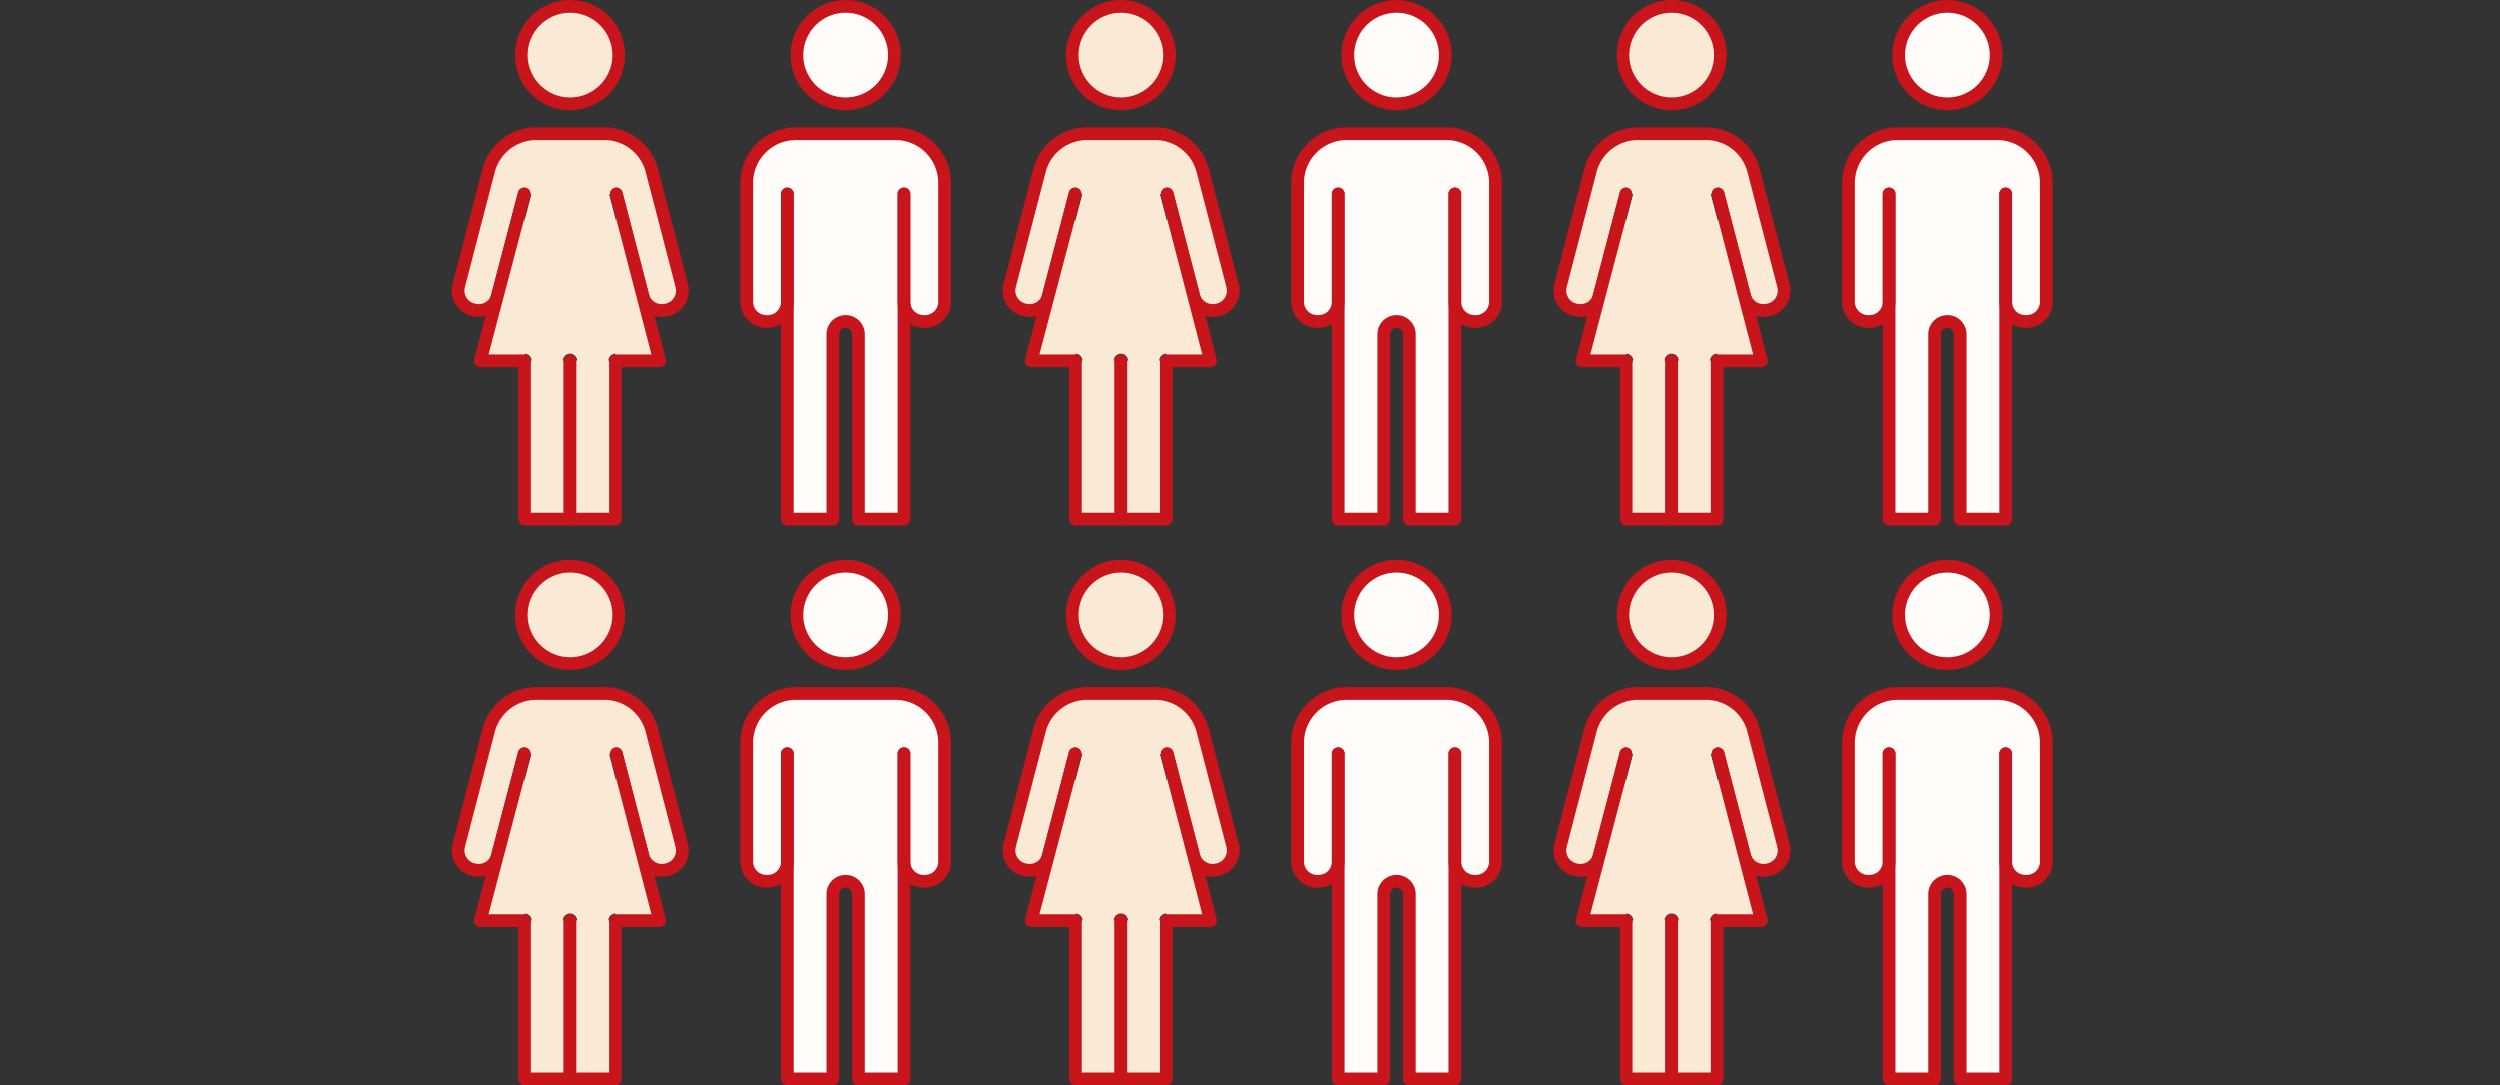 <svg xmlns="http://www.w3.org/2000/svg" width="393" height="170.602" viewBox="0 0 393 170.602">
  <rect x="0" y="0" width="393" height="170.602" fill="#333333" stroke="none"/>
  <g id="figure_data06" transform="translate(-3047 -703)">
    <rect id="長方形_344" data-name="長方形 344" width="393" height="170" transform="translate(3047 703)" fill="none"/>
    <g id="グループ_395" data-name="グループ 395" transform="translate(3017 653)">
      <g id="グループ_32" data-name="グループ 32" transform="translate(147.396 51)">
        <path id="パス_80" data-name="パス 80" d="M617.142,477.426a7.516,7.516,0,1,1-7.517,7.516A7.524,7.524,0,0,1,617.142,477.426Z" transform="translate(-601.453 -477.426)" fill="#fffcf9"/>
        <ellipse id="楕円形_2" data-name="楕円形 2" cx="7.662" cy="7.662" rx="7.662" ry="7.662" transform="translate(7.881 0)" fill="none" stroke="#c8151c" stroke-linecap="round" stroke-linejoin="round" stroke-width="2"/>
        <path id="合体_1" data-name="合体 1" d="M17.552,60.583V31.528a2.009,2.009,0,1,0-4.018,0V60.583H6.38V9.472h0V26.427a3.09,3.09,0,0,1-3.091,3.09h-.2A3.09,3.09,0,0,1,0,26.427V7.727A7.727,7.727,0,0,1,7.727,0H23.359a7.727,7.727,0,0,1,7.727,7.727v18.7a3.09,3.09,0,0,1-3.091,3.09h-.2a3.091,3.091,0,0,1-3.091-3.09V60.583Z" transform="translate(0 20.019)" fill="#fffcf9"/>
        <path id="パス_83" data-name="パス 83" d="M624.247,508.088v16.956a3.091,3.091,0,0,0,3.091,3.09h.2a3.091,3.091,0,0,0,3.091-3.09v-18.7a7.727,7.727,0,0,0-7.727-7.728H607.269a7.727,7.727,0,0,0-7.727,7.728v18.7a3.091,3.091,0,0,0,3.091,3.09h.2a3.09,3.09,0,0,0,3.091-3.09V508.088" transform="translate(-599.542 -478.597)" fill="none" stroke="#c8151c" stroke-linecap="round" stroke-linejoin="bevel" stroke-width="2"/>
        <path id="パス_84" data-name="パス 84" d="M606.694,509.233v51.112h7.154V531.29a2.01,2.01,0,0,1,2.009-2.01h0a2.01,2.01,0,0,1,2.009,2.01v29.055h7.153V509.233" transform="translate(-600.314 -479.742)" fill="none" stroke="#c8151c" stroke-linecap="round" stroke-linejoin="round" stroke-width="2"/>
      </g>
      <g id="グループ_400" data-name="グループ 400" transform="translate(233.993 51)">
        <path id="パス_80-2" data-name="パス 80" d="M617.142,477.426a7.516,7.516,0,1,1-7.517,7.516A7.524,7.524,0,0,1,617.142,477.426Z" transform="translate(-601.453 -477.426)" fill="#fffcf9"/>
        <ellipse id="楕円形_2-2" data-name="楕円形 2" cx="7.662" cy="7.662" rx="7.662" ry="7.662" transform="translate(7.881 0)" fill="none" stroke="#c8151c" stroke-linecap="round" stroke-linejoin="round" stroke-width="2"/>
        <path id="合体_1-2" data-name="合体 1" d="M17.552,60.583V31.528a2.009,2.009,0,1,0-4.018,0V60.583H6.38V9.472h0V26.427a3.09,3.09,0,0,1-3.091,3.09h-.2A3.09,3.09,0,0,1,0,26.427V7.727A7.727,7.727,0,0,1,7.727,0H23.359a7.727,7.727,0,0,1,7.727,7.727v18.7a3.09,3.09,0,0,1-3.091,3.09h-.2a3.091,3.091,0,0,1-3.091-3.09V60.583Z" transform="translate(0 20.019)" fill="#fffcf9"/>
        <path id="パス_83-2" data-name="パス 83" d="M624.247,508.088v16.956a3.091,3.091,0,0,0,3.091,3.09h.2a3.091,3.091,0,0,0,3.091-3.09v-18.7a7.727,7.727,0,0,0-7.727-7.728H607.269a7.727,7.727,0,0,0-7.727,7.728v18.7a3.091,3.091,0,0,0,3.091,3.09h.2a3.09,3.09,0,0,0,3.091-3.09V508.088" transform="translate(-599.542 -478.597)" fill="none" stroke="#c8151c" stroke-linecap="round" stroke-linejoin="bevel" stroke-width="2"/>
        <path id="パス_84-2" data-name="パス 84" d="M606.694,509.233v51.112h7.154V531.29a2.01,2.01,0,0,1,2.009-2.01h0a2.01,2.01,0,0,1,2.009,2.01v29.055h7.153V509.233" transform="translate(-600.314 -479.742)" fill="none" stroke="#c8151c" stroke-linecap="round" stroke-linejoin="round" stroke-width="2"/>
      </g>
      <g id="グループ_401" data-name="グループ 401" transform="translate(188.597 51)">
        <ellipse id="楕円形_1" data-name="楕円形 1" cx="7.439" cy="7.439" rx="7.439" ry="7.439" transform="translate(10.161 0.223)" fill="#fae9d4"/>
        <path id="パス_82" data-name="パス 82" d="M574.76,524.475a1.958,1.958,0,0,1-1.294.887l-.145.029a1.976,1.976,0,0,1-2.291-1.443l-4.158-16.005a1.115,1.115,0,0,0-2.159.561l6.451,24.834h-5.513a1.116,1.116,0,0,0-1.115,1.115v23.768h-4.923V534.451a1.115,1.115,0,1,0-2.23,0v23.768H552.46V534.451a1.115,1.115,0,0,0-1.115-1.115h-5.509l2.174-8.271a4.12,4.12,0,0,0,.2-.558l4.157-16.005a1.076,1.076,0,0,0,.012-.239,1.1,1.1,0,0,0,.012-.2,1.122,1.122,0,0,0-.072-.206,1.035,1.035,0,0,0-.07-.2,1.107,1.107,0,0,0-.171-.2,1.141,1.141,0,0,0-.111-.126,1.162,1.162,0,0,0-.271-.133,1.047,1.047,0,0,0-.126-.062h0c-.037-.01-.073,0-.111-.006a1.106,1.106,0,0,0-.735.125c-.012.006-.019.02-.03.027a1.088,1.088,0,0,0-.288.254,1.123,1.123,0,0,0-.1.2,1.058,1.058,0,0,0-.1.2v0h0l-.015.059-4.3,16.343a1.988,1.988,0,0,1-2.136,1.047l-.148-.029a1.977,1.977,0,0,1-1.534-2.436l4.7-18.109a6.612,6.612,0,0,1,6.4-4.95H563.9a6.612,6.612,0,0,1,6.4,4.95l4.7,18.109A1.958,1.958,0,0,1,574.76,524.475Z" transform="translate(-540.898 -478.732)" fill="#fae9d4"/>
        <ellipse id="楕円形_3" data-name="楕円形 3" cx="7.662" cy="7.662" rx="7.662" ry="7.662" transform="translate(9.938 0)" fill="#fae9d4" stroke="#c8151c" stroke-linecap="round" stroke-linejoin="round" stroke-width="2"/>
        <path id="合体_2" data-name="合体 2" d="M17.6,60.583V35.7h7.153V60.583Zm-7.154,0V35.7H17.6V60.583ZM24.754,35.7,24.9,9.472H10.388v0l.06,26.225H3.492L6.041,26a3.091,3.091,0,0,1-3.394,1.729L2.5,27.7A3.092,3.092,0,0,1,.1,23.894L4.8,5.784A7.726,7.726,0,0,1,12.283,0H23a7.727,7.727,0,0,1,7.478,5.784l4.7,18.109a3.091,3.091,0,0,1-2.4,3.811l-.146.029a3.091,3.091,0,0,1-3.584-2.256l-1.792-6.9L31.708,35.7Z" transform="translate(0 20.019)" fill="#fae9d4"/>
        <path id="パス_85" data-name="パス 85" d="M559.627,538.634v24.882h-7.153V538.634" transform="translate(-542.026 -482.914)" fill="#fae9d4" stroke="#c8151c" stroke-linecap="round" stroke-linejoin="round" stroke-width="2"/>
        <path id="パス_86" data-name="パス 86" d="M567.645,538.634v24.882h-7.154V538.634" transform="translate(-542.891 -482.914)" fill="#fae9d4" stroke="#c8151c" stroke-linecap="round" stroke-linejoin="round" stroke-width="2"/>
        <path id="パス_87" data-name="パス 87" d="M565.658,508.088l4.157,16.005a3.092,3.092,0,0,0,3.585,2.256l.146-.029a3.092,3.092,0,0,0,2.4-3.811l-4.7-18.109a7.727,7.727,0,0,0-7.479-5.784H553.046a7.726,7.726,0,0,0-7.479,5.784l-4.7,18.109a3.092,3.092,0,0,0,2.4,3.811l.146.029a3.09,3.09,0,0,0,3.584-2.256l4.158-16.005" transform="translate(-540.763 -478.597)" fill="#fae9d4" stroke="#c8151c" stroke-linecap="round" stroke-linejoin="round" stroke-width="2"/>
        <path id="パス_88" data-name="パス 88" d="M568.652,509.233l6.813,26.229H568.51" transform="translate(-543.756 -479.742)" fill="#fae9d4" stroke="#c8151c" stroke-linecap="round" stroke-linejoin="round" stroke-width="2"/>
        <path id="パス_89" data-name="パス 89" d="M551.632,535.462h-6.955l6.9-26.229" transform="translate(-541.185 -479.742)" fill="#fae9d4" stroke="#c8151c" stroke-linecap="round" stroke-linejoin="round" stroke-width="2"/>
      </g>
      <g id="グループ_402" data-name="グループ 402" transform="translate(320.59 51)">
        <path id="パス_80-3" data-name="パス 80" d="M617.142,477.426a7.516,7.516,0,1,1-7.517,7.516A7.524,7.524,0,0,1,617.142,477.426Z" transform="translate(-601.453 -477.426)" fill="#fffcf9"/>
        <ellipse id="楕円形_2-3" data-name="楕円形 2" cx="7.662" cy="7.662" rx="7.662" ry="7.662" transform="translate(7.881 0)" fill="none" stroke="#c8151c" stroke-linecap="round" stroke-linejoin="round" stroke-width="2"/>
        <path id="合体_1-3" data-name="合体 1" d="M17.552,60.583V31.528a2.009,2.009,0,1,0-4.018,0V60.583H6.38V9.472h0V26.427a3.09,3.09,0,0,1-3.091,3.09h-.2A3.09,3.09,0,0,1,0,26.427V7.727A7.727,7.727,0,0,1,7.727,0H23.359a7.727,7.727,0,0,1,7.727,7.727v18.7a3.09,3.09,0,0,1-3.091,3.09h-.2a3.091,3.091,0,0,1-3.091-3.09V60.583Z" transform="translate(0 20.019)" fill="#fffcf9"/>
        <path id="パス_83-3" data-name="パス 83" d="M624.247,508.088v16.956a3.091,3.091,0,0,0,3.091,3.09h.2a3.091,3.091,0,0,0,3.091-3.09v-18.7a7.727,7.727,0,0,0-7.727-7.728H607.269a7.727,7.727,0,0,0-7.727,7.728v18.7a3.091,3.091,0,0,0,3.091,3.09h.2a3.09,3.09,0,0,0,3.091-3.09V508.088" transform="translate(-599.542 -478.597)" fill="none" stroke="#c8151c" stroke-linecap="round" stroke-linejoin="bevel" stroke-width="2"/>
        <path id="パス_84-3" data-name="パス 84" d="M606.694,509.233v51.112h7.154V531.29a2.01,2.01,0,0,1,2.009-2.01h0a2.01,2.01,0,0,1,2.009,2.01v29.055h7.153V509.233" transform="translate(-600.314 -479.742)" fill="none" stroke="#c8151c" stroke-linecap="round" stroke-linejoin="round" stroke-width="2"/>
      </g>
      <g id="グループ_403" data-name="グループ 403" transform="translate(275.193 51)">
        <ellipse id="楕円形_1-2" data-name="楕円形 1" cx="7.439" cy="7.439" rx="7.439" ry="7.439" transform="translate(10.161 0.223)" fill="#fae9d4"/>
        <path id="パス_82-2" data-name="パス 82" d="M574.76,524.475a1.958,1.958,0,0,1-1.294.887l-.145.029a1.976,1.976,0,0,1-2.291-1.443l-4.158-16.005a1.115,1.115,0,0,0-2.159.561l6.451,24.834h-5.513a1.116,1.116,0,0,0-1.115,1.115v23.768h-4.923V534.451a1.115,1.115,0,1,0-2.23,0v23.768H552.46V534.451a1.115,1.115,0,0,0-1.115-1.115h-5.509l2.174-8.271a4.12,4.12,0,0,0,.2-.558l4.157-16.005a1.076,1.076,0,0,0,.012-.239,1.1,1.1,0,0,0,.012-.2,1.122,1.122,0,0,0-.072-.206,1.035,1.035,0,0,0-.07-.2,1.107,1.107,0,0,0-.171-.2,1.141,1.141,0,0,0-.111-.126,1.162,1.162,0,0,0-.271-.133,1.047,1.047,0,0,0-.126-.062h0c-.037-.01-.073,0-.111-.006a1.106,1.106,0,0,0-.735.125c-.012.006-.019.02-.03.027a1.088,1.088,0,0,0-.288.254,1.123,1.123,0,0,0-.1.2,1.058,1.058,0,0,0-.1.2v0h0l-.015.059-4.3,16.343a1.988,1.988,0,0,1-2.136,1.047l-.148-.029a1.977,1.977,0,0,1-1.534-2.436l4.7-18.109a6.612,6.612,0,0,1,6.4-4.95H563.9a6.612,6.612,0,0,1,6.4,4.95l4.7,18.109A1.958,1.958,0,0,1,574.76,524.475Z" transform="translate(-540.898 -478.732)" fill="#fae9d4"/>
        <ellipse id="楕円形_3-2" data-name="楕円形 3" cx="7.662" cy="7.662" rx="7.662" ry="7.662" transform="translate(9.938 0)" fill="#fae9d4" stroke="#c8151c" stroke-linecap="round" stroke-linejoin="round" stroke-width="2"/>
        <path id="合体_2-2" data-name="合体 2" d="M17.6,60.583V35.7h7.153V60.583Zm-7.154,0V35.7H17.6V60.583ZM24.754,35.7,24.9,9.472H10.388v0l.06,26.225H3.492L6.041,26a3.091,3.091,0,0,1-3.394,1.729L2.5,27.7A3.092,3.092,0,0,1,.1,23.894L4.8,5.784A7.726,7.726,0,0,1,12.283,0H23a7.727,7.727,0,0,1,7.478,5.784l4.7,18.109a3.091,3.091,0,0,1-2.4,3.811l-.146.029a3.091,3.091,0,0,1-3.584-2.256l-1.792-6.9L31.708,35.7Z" transform="translate(0 20.019)" fill="#fae9d4"/>
        <path id="パス_85-2" data-name="パス 85" d="M559.627,538.634v24.882h-7.153V538.634" transform="translate(-542.026 -482.914)" fill="#fae9d4" stroke="#c8151c" stroke-linecap="round" stroke-linejoin="round" stroke-width="2"/>
        <path id="パス_86-2" data-name="パス 86" d="M567.645,538.634v24.882h-7.154V538.634" transform="translate(-542.891 -482.914)" fill="#fae9d4" stroke="#c8151c" stroke-linecap="round" stroke-linejoin="round" stroke-width="2"/>
        <path id="パス_87-2" data-name="パス 87" d="M565.658,508.088l4.157,16.005a3.092,3.092,0,0,0,3.585,2.256l.146-.029a3.092,3.092,0,0,0,2.4-3.811l-4.7-18.109a7.727,7.727,0,0,0-7.479-5.784H553.046a7.726,7.726,0,0,0-7.479,5.784l-4.7,18.109a3.092,3.092,0,0,0,2.4,3.811l.146.029a3.09,3.09,0,0,0,3.584-2.256l4.158-16.005" transform="translate(-540.763 -478.597)" fill="#fae9d4" stroke="#c8151c" stroke-linecap="round" stroke-linejoin="round" stroke-width="2"/>
        <path id="パス_88-2" data-name="パス 88" d="M568.652,509.233l6.813,26.229H568.51" transform="translate(-543.756 -479.742)" fill="#fae9d4" stroke="#c8151c" stroke-linecap="round" stroke-linejoin="round" stroke-width="2"/>
        <path id="パス_89-2" data-name="パス 89" d="M551.632,535.462h-6.955l6.9-26.229" transform="translate(-541.185 -479.742)" fill="#fae9d4" stroke="#c8151c" stroke-linecap="round" stroke-linejoin="round" stroke-width="2"/>
      </g>
      <g id="グループ_472" data-name="グループ 472" transform="translate(102 51)">
        <ellipse id="楕円形_1-3" data-name="楕円形 1" cx="7.439" cy="7.439" rx="7.439" ry="7.439" transform="translate(10.161 0.223)" fill="#fae9d4"/>
        <path id="パス_82-3" data-name="パス 82" d="M574.76,524.475a1.958,1.958,0,0,1-1.294.887l-.145.029a1.976,1.976,0,0,1-2.291-1.443l-4.158-16.005a1.115,1.115,0,0,0-2.159.561l6.451,24.834h-5.513a1.116,1.116,0,0,0-1.115,1.115v23.768h-4.923V534.451a1.115,1.115,0,1,0-2.23,0v23.768H552.46V534.451a1.115,1.115,0,0,0-1.115-1.115h-5.509l2.174-8.271a4.12,4.12,0,0,0,.2-.558l4.157-16.005a1.076,1.076,0,0,0,.012-.239,1.1,1.1,0,0,0,.012-.2,1.122,1.122,0,0,0-.072-.206,1.035,1.035,0,0,0-.07-.2,1.107,1.107,0,0,0-.171-.2,1.141,1.141,0,0,0-.111-.126,1.162,1.162,0,0,0-.271-.133,1.047,1.047,0,0,0-.126-.062h0c-.037-.01-.073,0-.111-.006a1.106,1.106,0,0,0-.735.125c-.012.006-.019.02-.03.027a1.088,1.088,0,0,0-.288.254,1.123,1.123,0,0,0-.1.2,1.058,1.058,0,0,0-.1.2v0h0l-.015.059-4.3,16.343a1.988,1.988,0,0,1-2.136,1.047l-.148-.029a1.977,1.977,0,0,1-1.534-2.436l4.7-18.109a6.612,6.612,0,0,1,6.4-4.95H563.9a6.612,6.612,0,0,1,6.4,4.95l4.7,18.109A1.958,1.958,0,0,1,574.76,524.475Z" transform="translate(-540.898 -478.732)" fill="#fae9d4"/>
        <ellipse id="楕円形_3-3" data-name="楕円形 3" cx="7.662" cy="7.662" rx="7.662" ry="7.662" transform="translate(9.938 0)" fill="#fae9d4" stroke="#c8151c" stroke-linecap="round" stroke-linejoin="round" stroke-width="2"/>
        <path id="合体_2-3" data-name="合体 2" d="M17.6,60.583V35.7h7.153V60.583Zm-7.154,0V35.7H17.6V60.583ZM24.754,35.7,24.9,9.472H10.388v0l.06,26.225H3.492L6.041,26a3.091,3.091,0,0,1-3.394,1.729L2.5,27.7A3.092,3.092,0,0,1,.1,23.894L4.8,5.784A7.726,7.726,0,0,1,12.283,0H23a7.727,7.727,0,0,1,7.478,5.784l4.7,18.109a3.091,3.091,0,0,1-2.4,3.811l-.146.029a3.091,3.091,0,0,1-3.584-2.256l-1.792-6.9L31.708,35.7Z" transform="translate(0 20.019)" fill="#fae9d4"/>
        <path id="パス_85-3" data-name="パス 85" d="M559.627,538.634v24.882h-7.153V538.634" transform="translate(-542.026 -482.914)" fill="#fae9d4" stroke="#c8151c" stroke-linecap="round" stroke-linejoin="round" stroke-width="2"/>
        <path id="パス_86-3" data-name="パス 86" d="M567.645,538.634v24.882h-7.154V538.634" transform="translate(-542.891 -482.914)" fill="#fae9d4" stroke="#c8151c" stroke-linecap="round" stroke-linejoin="round" stroke-width="2"/>
        <path id="パス_87-3" data-name="パス 87" d="M565.658,508.088l4.157,16.005a3.092,3.092,0,0,0,3.585,2.256l.146-.029a3.092,3.092,0,0,0,2.4-3.811l-4.7-18.109a7.727,7.727,0,0,0-7.479-5.784H553.046a7.726,7.726,0,0,0-7.479,5.784l-4.7,18.109a3.092,3.092,0,0,0,2.4,3.811l.146.029a3.09,3.09,0,0,0,3.584-2.256l4.158-16.005" transform="translate(-540.763 -478.597)" fill="#fae9d4" stroke="#c8151c" stroke-linecap="round" stroke-linejoin="round" stroke-width="2"/>
        <path id="パス_88-3" data-name="パス 88" d="M568.652,509.233l6.813,26.229H568.51" transform="translate(-543.756 -479.742)" fill="#fae9d4" stroke="#c8151c" stroke-linecap="round" stroke-linejoin="round" stroke-width="2"/>
        <path id="パス_89-3" data-name="パス 89" d="M551.632,535.462h-6.955l6.9-26.229" transform="translate(-541.185 -479.742)" fill="#fae9d4" stroke="#c8151c" stroke-linecap="round" stroke-linejoin="round" stroke-width="2"/>
      </g>
      <g id="グループ_473" data-name="グループ 473" transform="translate(147.396 139)">
        <path id="パス_80-4" data-name="パス 80" d="M617.142,477.426a7.516,7.516,0,1,1-7.517,7.516A7.524,7.524,0,0,1,617.142,477.426Z" transform="translate(-601.453 -477.426)" fill="#fffcf9"/>
        <ellipse id="楕円形_2-4" data-name="楕円形 2" cx="7.662" cy="7.662" rx="7.662" ry="7.662" transform="translate(7.881 0)" fill="none" stroke="#c8151c" stroke-linecap="round" stroke-linejoin="round" stroke-width="2"/>
        <path id="合体_1-4" data-name="合体 1" d="M17.552,60.583V31.528a2.009,2.009,0,1,0-4.018,0V60.583H6.38V9.472h0V26.427a3.09,3.09,0,0,1-3.091,3.09h-.2A3.09,3.09,0,0,1,0,26.427V7.727A7.727,7.727,0,0,1,7.727,0H23.359a7.727,7.727,0,0,1,7.727,7.727v18.7a3.09,3.09,0,0,1-3.091,3.09h-.2a3.091,3.091,0,0,1-3.091-3.09V60.583Z" transform="translate(0 20.019)" fill="#fffcf9"/>
        <path id="パス_83-4" data-name="パス 83" d="M624.247,508.088v16.956a3.091,3.091,0,0,0,3.091,3.09h.2a3.091,3.091,0,0,0,3.091-3.09v-18.7a7.727,7.727,0,0,0-7.727-7.728H607.269a7.727,7.727,0,0,0-7.727,7.728v18.7a3.091,3.091,0,0,0,3.091,3.09h.2a3.09,3.09,0,0,0,3.091-3.09V508.088" transform="translate(-599.542 -478.597)" fill="none" stroke="#c8151c" stroke-linecap="round" stroke-linejoin="bevel" stroke-width="2"/>
        <path id="パス_84-4" data-name="パス 84" d="M606.694,509.233v51.112h7.154V531.29a2.01,2.01,0,0,1,2.009-2.01h0a2.01,2.01,0,0,1,2.009,2.01v29.055h7.153V509.233" transform="translate(-600.314 -479.742)" fill="none" stroke="#c8151c" stroke-linecap="round" stroke-linejoin="round" stroke-width="2"/>
      </g>
      <g id="グループ_474" data-name="グループ 474" transform="translate(233.993 139)">
        <path id="パス_80-5" data-name="パス 80" d="M617.142,477.426a7.516,7.516,0,1,1-7.517,7.516A7.524,7.524,0,0,1,617.142,477.426Z" transform="translate(-601.453 -477.426)" fill="#fffcf9"/>
        <ellipse id="楕円形_2-5" data-name="楕円形 2" cx="7.662" cy="7.662" rx="7.662" ry="7.662" transform="translate(7.881 0)" fill="none" stroke="#c8151c" stroke-linecap="round" stroke-linejoin="round" stroke-width="2"/>
        <path id="合体_1-5" data-name="合体 1" d="M17.552,60.583V31.528a2.009,2.009,0,1,0-4.018,0V60.583H6.38V9.472h0V26.427a3.09,3.09,0,0,1-3.091,3.09h-.2A3.09,3.09,0,0,1,0,26.427V7.727A7.727,7.727,0,0,1,7.727,0H23.359a7.727,7.727,0,0,1,7.727,7.727v18.7a3.09,3.09,0,0,1-3.091,3.09h-.2a3.091,3.091,0,0,1-3.091-3.09V60.583Z" transform="translate(0 20.019)" fill="#fffcf9"/>
        <path id="パス_83-5" data-name="パス 83" d="M624.247,508.088v16.956a3.091,3.091,0,0,0,3.091,3.09h.2a3.091,3.091,0,0,0,3.091-3.09v-18.7a7.727,7.727,0,0,0-7.727-7.728H607.269a7.727,7.727,0,0,0-7.727,7.728v18.7a3.091,3.091,0,0,0,3.091,3.09h.2a3.09,3.09,0,0,0,3.091-3.09V508.088" transform="translate(-599.542 -478.597)" fill="none" stroke="#c8151c" stroke-linecap="round" stroke-linejoin="bevel" stroke-width="2"/>
        <path id="パス_84-5" data-name="パス 84" d="M606.694,509.233v51.112h7.154V531.29a2.01,2.01,0,0,1,2.009-2.01h0a2.01,2.01,0,0,1,2.009,2.01v29.055h7.153V509.233" transform="translate(-600.314 -479.742)" fill="none" stroke="#c8151c" stroke-linecap="round" stroke-linejoin="round" stroke-width="2"/>
      </g>
      <g id="グループ_475" data-name="グループ 475" transform="translate(188.597 139)">
        <ellipse id="楕円形_1-4" data-name="楕円形 1" cx="7.439" cy="7.439" rx="7.439" ry="7.439" transform="translate(10.161 0.223)" fill="#fae9d4"/>
        <path id="パス_82-4" data-name="パス 82" d="M574.76,524.475a1.958,1.958,0,0,1-1.294.887l-.145.029a1.976,1.976,0,0,1-2.291-1.443l-4.158-16.005a1.115,1.115,0,0,0-2.159.561l6.451,24.834h-5.513a1.116,1.116,0,0,0-1.115,1.115v23.768h-4.923V534.451a1.115,1.115,0,1,0-2.23,0v23.768H552.46V534.451a1.115,1.115,0,0,0-1.115-1.115h-5.509l2.174-8.271a4.12,4.12,0,0,0,.2-.558l4.157-16.005a1.076,1.076,0,0,0,.012-.239,1.1,1.1,0,0,0,.012-.2,1.122,1.122,0,0,0-.072-.206,1.035,1.035,0,0,0-.07-.2,1.107,1.107,0,0,0-.171-.2,1.141,1.141,0,0,0-.111-.126,1.162,1.162,0,0,0-.271-.133,1.047,1.047,0,0,0-.126-.062h0c-.037-.01-.073,0-.111-.006a1.106,1.106,0,0,0-.735.125c-.012.006-.019.02-.03.027a1.088,1.088,0,0,0-.288.254,1.123,1.123,0,0,0-.1.2,1.058,1.058,0,0,0-.1.2v0h0l-.015.059-4.3,16.343a1.988,1.988,0,0,1-2.136,1.047l-.148-.029a1.977,1.977,0,0,1-1.534-2.436l4.7-18.109a6.612,6.612,0,0,1,6.4-4.95H563.9a6.612,6.612,0,0,1,6.4,4.95l4.7,18.109A1.958,1.958,0,0,1,574.76,524.475Z" transform="translate(-540.898 -478.732)" fill="#fae9d4"/>
        <ellipse id="楕円形_3-4" data-name="楕円形 3" cx="7.662" cy="7.662" rx="7.662" ry="7.662" transform="translate(9.938 0)" fill="#fae9d4" stroke="#c8151c" stroke-linecap="round" stroke-linejoin="round" stroke-width="2"/>
        <path id="合体_2-4" data-name="合体 2" d="M17.6,60.583V35.7h7.153V60.583Zm-7.154,0V35.7H17.6V60.583ZM24.754,35.7,24.9,9.472H10.388v0l.06,26.225H3.492L6.041,26a3.091,3.091,0,0,1-3.394,1.729L2.5,27.7A3.092,3.092,0,0,1,.1,23.894L4.8,5.784A7.726,7.726,0,0,1,12.283,0H23a7.727,7.727,0,0,1,7.478,5.784l4.7,18.109a3.091,3.091,0,0,1-2.4,3.811l-.146.029a3.091,3.091,0,0,1-3.584-2.256l-1.792-6.9L31.708,35.7Z" transform="translate(0 20.019)" fill="#fae9d4"/>
        <path id="パス_85-4" data-name="パス 85" d="M559.627,538.634v24.882h-7.153V538.634" transform="translate(-542.026 -482.914)" fill="#fae9d4" stroke="#c8151c" stroke-linecap="round" stroke-linejoin="round" stroke-width="2"/>
        <path id="パス_86-4" data-name="パス 86" d="M567.645,538.634v24.882h-7.154V538.634" transform="translate(-542.891 -482.914)" fill="#fae9d4" stroke="#c8151c" stroke-linecap="round" stroke-linejoin="round" stroke-width="2"/>
        <path id="パス_87-4" data-name="パス 87" d="M565.658,508.088l4.157,16.005a3.092,3.092,0,0,0,3.585,2.256l.146-.029a3.092,3.092,0,0,0,2.4-3.811l-4.7-18.109a7.727,7.727,0,0,0-7.479-5.784H553.046a7.726,7.726,0,0,0-7.479,5.784l-4.7,18.109a3.092,3.092,0,0,0,2.4,3.811l.146.029a3.09,3.09,0,0,0,3.584-2.256l4.158-16.005" transform="translate(-540.763 -478.597)" fill="#fae9d4" stroke="#c8151c" stroke-linecap="round" stroke-linejoin="round" stroke-width="2"/>
        <path id="パス_88-4" data-name="パス 88" d="M568.652,509.233l6.813,26.229H568.51" transform="translate(-543.756 -479.742)" fill="#fae9d4" stroke="#c8151c" stroke-linecap="round" stroke-linejoin="round" stroke-width="2"/>
        <path id="パス_89-4" data-name="パス 89" d="M551.632,535.462h-6.955l6.9-26.229" transform="translate(-541.185 -479.742)" fill="#fae9d4" stroke="#c8151c" stroke-linecap="round" stroke-linejoin="round" stroke-width="2"/>
      </g>
      <g id="グループ_476" data-name="グループ 476" transform="translate(320.59 139)">
        <path id="パス_80-6" data-name="パス 80" d="M617.142,477.426a7.516,7.516,0,1,1-7.517,7.516A7.524,7.524,0,0,1,617.142,477.426Z" transform="translate(-601.453 -477.426)" fill="#fffcf9"/>
        <ellipse id="楕円形_2-6" data-name="楕円形 2" cx="7.662" cy="7.662" rx="7.662" ry="7.662" transform="translate(7.881 0)" fill="none" stroke="#c8151c" stroke-linecap="round" stroke-linejoin="round" stroke-width="2"/>
        <path id="合体_1-6" data-name="合体 1" d="M17.552,60.583V31.528a2.009,2.009,0,1,0-4.018,0V60.583H6.38V9.472h0V26.427a3.09,3.09,0,0,1-3.091,3.09h-.2A3.09,3.09,0,0,1,0,26.427V7.727A7.727,7.727,0,0,1,7.727,0H23.359a7.727,7.727,0,0,1,7.727,7.727v18.7a3.09,3.09,0,0,1-3.091,3.09h-.2a3.091,3.091,0,0,1-3.091-3.09V60.583Z" transform="translate(0 20.019)" fill="#fffcf9"/>
        <path id="パス_83-6" data-name="パス 83" d="M624.247,508.088v16.956a3.091,3.091,0,0,0,3.091,3.09h.2a3.091,3.091,0,0,0,3.091-3.09v-18.7a7.727,7.727,0,0,0-7.727-7.728H607.269a7.727,7.727,0,0,0-7.727,7.728v18.7a3.091,3.091,0,0,0,3.091,3.09h.2a3.09,3.09,0,0,0,3.091-3.09V508.088" transform="translate(-599.542 -478.597)" fill="none" stroke="#c8151c" stroke-linecap="round" stroke-linejoin="bevel" stroke-width="2"/>
        <path id="パス_84-6" data-name="パス 84" d="M606.694,509.233v51.112h7.154V531.29a2.01,2.01,0,0,1,2.009-2.01h0a2.01,2.01,0,0,1,2.009,2.01v29.055h7.153V509.233" transform="translate(-600.314 -479.742)" fill="none" stroke="#c8151c" stroke-linecap="round" stroke-linejoin="round" stroke-width="2"/>
      </g>
      <g id="グループ_477" data-name="グループ 477" transform="translate(275.193 139)">
        <ellipse id="楕円形_1-5" data-name="楕円形 1" cx="7.439" cy="7.439" rx="7.439" ry="7.439" transform="translate(10.161 0.223)" fill="#fae9d4"/>
        <path id="パス_82-5" data-name="パス 82" d="M574.76,524.475a1.958,1.958,0,0,1-1.294.887l-.145.029a1.976,1.976,0,0,1-2.291-1.443l-4.158-16.005a1.115,1.115,0,0,0-2.159.561l6.451,24.834h-5.513a1.116,1.116,0,0,0-1.115,1.115v23.768h-4.923V534.451a1.115,1.115,0,1,0-2.23,0v23.768H552.46V534.451a1.115,1.115,0,0,0-1.115-1.115h-5.509l2.174-8.271a4.12,4.12,0,0,0,.2-.558l4.157-16.005a1.076,1.076,0,0,0,.012-.239,1.1,1.1,0,0,0,.012-.2,1.122,1.122,0,0,0-.072-.206,1.035,1.035,0,0,0-.07-.2,1.107,1.107,0,0,0-.171-.2,1.141,1.141,0,0,0-.111-.126,1.162,1.162,0,0,0-.271-.133,1.047,1.047,0,0,0-.126-.062h0c-.037-.01-.073,0-.111-.006a1.106,1.106,0,0,0-.735.125c-.012.006-.019.02-.03.027a1.088,1.088,0,0,0-.288.254,1.123,1.123,0,0,0-.1.2,1.058,1.058,0,0,0-.1.2v0h0l-.015.059-4.3,16.343a1.988,1.988,0,0,1-2.136,1.047l-.148-.029a1.977,1.977,0,0,1-1.534-2.436l4.7-18.109a6.612,6.612,0,0,1,6.4-4.95H563.9a6.612,6.612,0,0,1,6.4,4.95l4.7,18.109A1.958,1.958,0,0,1,574.76,524.475Z" transform="translate(-540.898 -478.732)" fill="#fae9d4"/>
        <ellipse id="楕円形_3-5" data-name="楕円形 3" cx="7.662" cy="7.662" rx="7.662" ry="7.662" transform="translate(9.938 0)" fill="#fae9d4" stroke="#c8151c" stroke-linecap="round" stroke-linejoin="round" stroke-width="2"/>
        <path id="合体_2-5" data-name="合体 2" d="M17.6,60.583V35.7h7.153V60.583Zm-7.154,0V35.7H17.6V60.583ZM24.754,35.7,24.9,9.472H10.388v0l.06,26.225H3.492L6.041,26a3.091,3.091,0,0,1-3.394,1.729L2.5,27.7A3.092,3.092,0,0,1,.1,23.894L4.8,5.784A7.726,7.726,0,0,1,12.283,0H23a7.727,7.727,0,0,1,7.478,5.784l4.7,18.109a3.091,3.091,0,0,1-2.4,3.811l-.146.029a3.091,3.091,0,0,1-3.584-2.256l-1.792-6.9L31.708,35.7Z" transform="translate(0 20.019)" fill="#fae9d4"/>
        <path id="パス_85-5" data-name="パス 85" d="M559.627,538.634v24.882h-7.153V538.634" transform="translate(-542.026 -482.914)" fill="#fae9d4" stroke="#c8151c" stroke-linecap="round" stroke-linejoin="round" stroke-width="2"/>
        <path id="パス_86-5" data-name="パス 86" d="M567.645,538.634v24.882h-7.154V538.634" transform="translate(-542.891 -482.914)" fill="#fae9d4" stroke="#c8151c" stroke-linecap="round" stroke-linejoin="round" stroke-width="2"/>
        <path id="パス_87-5" data-name="パス 87" d="M565.658,508.088l4.157,16.005a3.092,3.092,0,0,0,3.585,2.256l.146-.029a3.092,3.092,0,0,0,2.4-3.811l-4.7-18.109a7.727,7.727,0,0,0-7.479-5.784H553.046a7.726,7.726,0,0,0-7.479,5.784l-4.7,18.109a3.092,3.092,0,0,0,2.4,3.811l.146.029a3.09,3.09,0,0,0,3.584-2.256l4.158-16.005" transform="translate(-540.763 -478.597)" fill="#fae9d4" stroke="#c8151c" stroke-linecap="round" stroke-linejoin="round" stroke-width="2"/>
        <path id="パス_88-5" data-name="パス 88" d="M568.652,509.233l6.813,26.229H568.51" transform="translate(-543.756 -479.742)" fill="#fae9d4" stroke="#c8151c" stroke-linecap="round" stroke-linejoin="round" stroke-width="2"/>
        <path id="パス_89-5" data-name="パス 89" d="M551.632,535.462h-6.955l6.9-26.229" transform="translate(-541.185 -479.742)" fill="#fae9d4" stroke="#c8151c" stroke-linecap="round" stroke-linejoin="round" stroke-width="2"/>
      </g>
      <g id="グループ_478" data-name="グループ 478" transform="translate(102 139)">
        <ellipse id="楕円形_1-6" data-name="楕円形 1" cx="7.439" cy="7.439" rx="7.439" ry="7.439" transform="translate(10.161 0.223)" fill="#fae9d4"/>
        <path id="パス_82-6" data-name="パス 82" d="M574.76,524.475a1.958,1.958,0,0,1-1.294.887l-.145.029a1.976,1.976,0,0,1-2.291-1.443l-4.158-16.005a1.115,1.115,0,0,0-2.159.561l6.451,24.834h-5.513a1.116,1.116,0,0,0-1.115,1.115v23.768h-4.923V534.451a1.115,1.115,0,1,0-2.23,0v23.768H552.46V534.451a1.115,1.115,0,0,0-1.115-1.115h-5.509l2.174-8.271a4.12,4.12,0,0,0,.2-.558l4.157-16.005a1.076,1.076,0,0,0,.012-.239,1.1,1.1,0,0,0,.012-.2,1.122,1.122,0,0,0-.072-.206,1.035,1.035,0,0,0-.07-.2,1.107,1.107,0,0,0-.171-.2,1.141,1.141,0,0,0-.111-.126,1.162,1.162,0,0,0-.271-.133,1.047,1.047,0,0,0-.126-.062h0c-.037-.01-.073,0-.111-.006a1.106,1.106,0,0,0-.735.125c-.012.006-.019.02-.03.027a1.088,1.088,0,0,0-.288.254,1.123,1.123,0,0,0-.1.2,1.058,1.058,0,0,0-.1.2v0h0l-.015.059-4.3,16.343a1.988,1.988,0,0,1-2.136,1.047l-.148-.029a1.977,1.977,0,0,1-1.534-2.436l4.7-18.109a6.612,6.612,0,0,1,6.4-4.95H563.9a6.612,6.612,0,0,1,6.4,4.95l4.7,18.109A1.958,1.958,0,0,1,574.76,524.475Z" transform="translate(-540.898 -478.732)" fill="#fae9d4"/>
        <ellipse id="楕円形_3-6" data-name="楕円形 3" cx="7.662" cy="7.662" rx="7.662" ry="7.662" transform="translate(9.938 0)" fill="#fae9d4" stroke="#c8151c" stroke-linecap="round" stroke-linejoin="round" stroke-width="2"/>
        <path id="合体_2-6" data-name="合体 2" d="M17.6,60.583V35.7h7.153V60.583Zm-7.154,0V35.7H17.6V60.583ZM24.754,35.7,24.9,9.472H10.388v0l.06,26.225H3.492L6.041,26a3.091,3.091,0,0,1-3.394,1.729L2.5,27.7A3.092,3.092,0,0,1,.1,23.894L4.8,5.784A7.726,7.726,0,0,1,12.283,0H23a7.727,7.727,0,0,1,7.478,5.784l4.7,18.109a3.091,3.091,0,0,1-2.4,3.811l-.146.029a3.091,3.091,0,0,1-3.584-2.256l-1.792-6.9L31.708,35.7Z" transform="translate(0 20.019)" fill="#fae9d4"/>
        <path id="パス_85-6" data-name="パス 85" d="M559.627,538.634v24.882h-7.153V538.634" transform="translate(-542.026 -482.914)" fill="#fae9d4" stroke="#c8151c" stroke-linecap="round" stroke-linejoin="round" stroke-width="2"/>
        <path id="パス_86-6" data-name="パス 86" d="M567.645,538.634v24.882h-7.154V538.634" transform="translate(-542.891 -482.914)" fill="#fae9d4" stroke="#c8151c" stroke-linecap="round" stroke-linejoin="round" stroke-width="2"/>
        <path id="パス_87-6" data-name="パス 87" d="M565.658,508.088l4.157,16.005a3.092,3.092,0,0,0,3.585,2.256l.146-.029a3.092,3.092,0,0,0,2.4-3.811l-4.7-18.109a7.727,7.727,0,0,0-7.479-5.784H553.046a7.726,7.726,0,0,0-7.479,5.784l-4.7,18.109a3.092,3.092,0,0,0,2.4,3.811l.146.029a3.09,3.09,0,0,0,3.584-2.256l4.158-16.005" transform="translate(-540.763 -478.597)" fill="#fae9d4" stroke="#c8151c" stroke-linecap="round" stroke-linejoin="round" stroke-width="2"/>
        <path id="パス_88-6" data-name="パス 88" d="M568.652,509.233l6.813,26.229H568.51" transform="translate(-543.756 -479.742)" fill="#fae9d4" stroke="#c8151c" stroke-linecap="round" stroke-linejoin="round" stroke-width="2"/>
        <path id="パス_89-6" data-name="パス 89" d="M551.632,535.462h-6.955l6.9-26.229" transform="translate(-541.185 -479.742)" fill="#fae9d4" stroke="#c8151c" stroke-linecap="round" stroke-linejoin="round" stroke-width="2"/>
      </g>
    </g>
  </g>
</svg>
